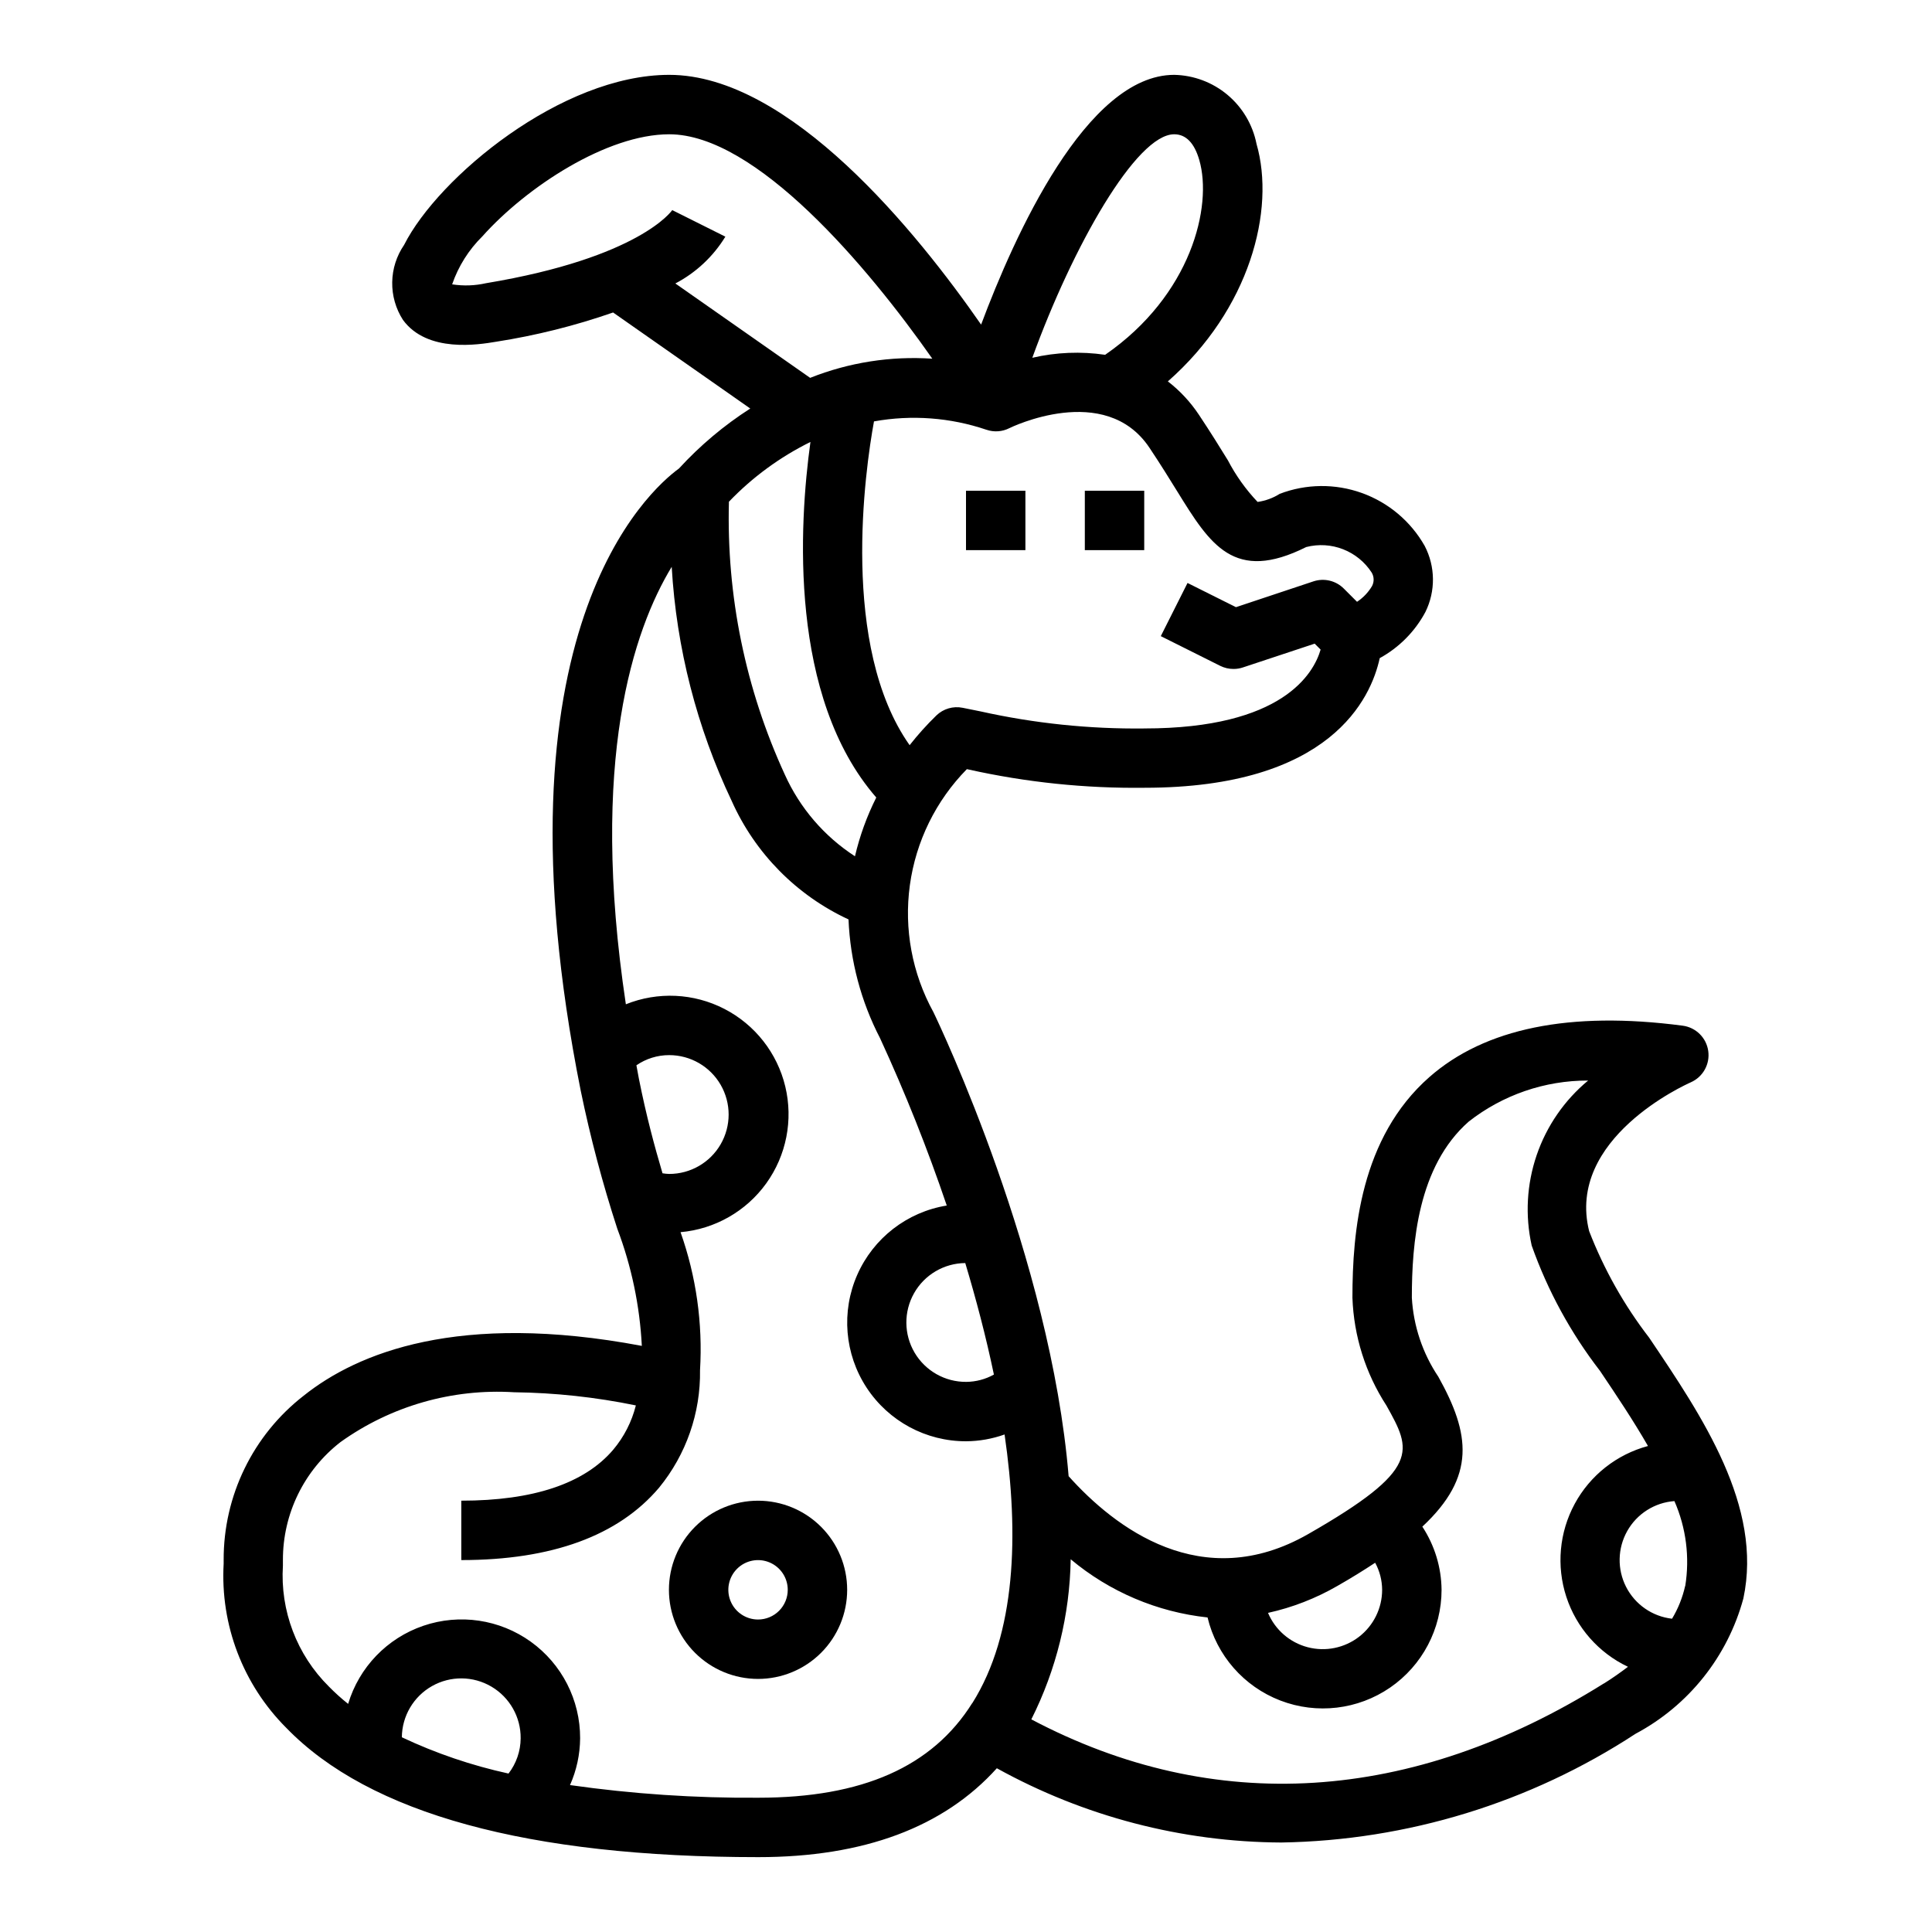 <?xml version="1.0" encoding="UTF-8"?>
<!-- Uploaded to: ICON Repo, www.iconrepo.com, Generator: ICON Repo Mixer Tools -->
<svg fill="#000000" width="800px" height="800px" version="1.1" viewBox="144 144 512 512" xmlns="http://www.w3.org/2000/svg">
 <g>
  <path d="m431.49 274.05h15.742v15.742h-15.742z"/>
  <path d="m400 274.05h15.742v15.742h-15.742z"/>
  <path d="m344.89 541.7c-6.262 0-12.27 2.488-16.699 6.918-4.43 4.426-6.918 10.434-6.918 16.699 0 6.262 2.488 12.27 6.918 16.699 4.43 4.426 10.438 6.914 16.699 6.914s12.27-2.488 16.699-6.914c4.43-4.43 6.918-10.438 6.918-16.699 0-6.266-2.488-12.273-6.918-16.699-4.43-4.43-10.438-6.918-16.699-6.918zm0 31.488c-3.184 0-6.055-1.918-7.273-4.859-1.219-2.941-0.543-6.328 1.707-8.578 2.25-2.254 5.637-2.926 8.578-1.707s4.859 4.09 4.859 7.273c0 2.086-0.828 4.09-2.305 5.566-1.477 1.477-3.481 2.305-5.566 2.305z"/>
  <path d="m565.14 470.27c-6.141-24.578 25.586-38.84 26.914-39.43v-0.004c3.242-1.414 5.144-4.812 4.648-8.312-0.492-3.5-3.258-6.242-6.766-6.707-29.914-3.938-52.445 0.707-67.133 13.617-18.285 16.066-20.395 41.066-20.395 58.48v0.004c0.359 10.172 3.481 20.055 9.027 28.59 6.629 11.895 9.375 16.816-20.805 34.07-28.125 16.074-51.277-1.793-63.434-15.375-4.793-57.688-34.023-119.23-35.832-122.98-5.648-10.258-7.836-22.062-6.238-33.664 1.598-11.602 6.894-22.379 15.102-30.727l0.449 0.094c15.305 3.406 30.949 5.031 46.625 4.84 49.352 0 60.031-23.727 62.34-34.352 5.141-2.82 9.352-7.07 12.113-12.242 2.723-5.531 2.648-12.031-0.195-17.5-3.695-6.516-9.602-11.492-16.652-14.023-7.051-2.531-14.773-2.453-21.77 0.223-1.781 1.125-3.777 1.852-5.859 2.144-3.125-3.289-5.773-7-7.871-11.023-2.117-3.434-4.598-7.445-7.66-12.043-2.246-3.391-5.035-6.391-8.25-8.879 21.672-19.043 28.582-45.383 23.48-62.977h0.004c-1.012-5.07-3.727-9.645-7.691-12.965-3.965-3.32-8.945-5.188-14.117-5.293-23.238 0-42.359 42.637-51.168 66.188-16.93-24.387-50.664-66.188-82.656-66.188-28.52 0-61.172 27.109-70.25 45.051v0.004c-2.004 2.914-3.106 6.359-3.16 9.898-0.059 3.539 0.934 7.016 2.848 9.992 6.465 8.832 20.137 6.535 24.625 5.793h-0.004c10.57-1.645 20.965-4.242 31.066-7.762l36.352 25.449v0.004c-6.961 4.461-13.309 9.805-18.895 15.898-7.965 5.801-50.383 43.121-26.031 164.89v0.004c2.547 12.359 5.781 24.57 9.691 36.57 3.766 9.949 5.957 20.426 6.5 31.047-48.594-9.164-75.438 1.891-89.605 13.195-13.449 10.445-21.285 26.543-21.215 43.57v0.953c-0.922 16.215 5.121 32.047 16.609 43.523 22.004 22.719 64.094 34.246 125.09 34.246 28 0 49.152-7.965 63.203-23.555 23.082 12.777 49.004 19.547 75.383 19.68 33.387-0.543 65.934-10.531 93.875-28.812 14.074-7.496 24.422-20.484 28.582-35.879 5.18-24.402-10.848-48.137-24.977-69.102-6.625-8.598-11.977-18.105-15.895-28.227zm-66.699 94.008c3.715-2.117 6.977-4.148 9.988-6.133h0.004c1.199 2.199 1.836 4.664 1.848 7.172-0.004 4.879-2.273 9.477-6.137 12.457-3.867 2.977-8.895 3.992-13.613 2.75-4.715-1.238-8.594-4.598-10.492-9.094 6.465-1.426 12.672-3.84 18.402-7.152zm-91.047-56.004c-2.238 1.25-4.758 1.914-7.32 1.938-5.625 0.047-10.848-2.91-13.703-7.758-2.852-4.848-2.902-10.848-0.133-15.742 2.769-4.894 7.941-7.941 13.566-7.988 2.836 9.445 5.473 19.406 7.59 29.551zm47.781-328.69c3.102 0 5.344 2.297 6.652 6.832 3.535 12.195-2.078 35.793-24.953 51.609-6.426-0.941-12.973-0.676-19.301 0.789 10.758-29.656 27.582-59.23 37.602-59.23zm-49.727 78.312c1.98 0.672 4.148 0.523 6.016-0.418 0.242-0.133 25.395-12.453 37.164 5.195 2.953 4.418 5.328 8.281 7.367 11.57 8.723 14.113 15.043 24.293 34.188 14.719v0.004c3.231-0.828 6.641-0.625 9.746 0.59 3.109 1.211 5.758 3.367 7.574 6.164 0.66 1.094 0.699 2.457 0.102 3.59-0.992 1.672-2.352 3.102-3.977 4.172l-3.512-3.512c-2.109-2.109-5.231-2.844-8.059-1.898l-20.516 6.832-12.832-6.414-7.086 14.09 15.742 7.871 0.004 0.004c1.102 0.547 2.32 0.832 3.551 0.824 0.844 0 1.688-0.137 2.488-0.41l18.996-6.297 1.574 1.574c-1.836 6.297-10.02 20.898-46.68 20.898l-0.004 0.004c-14.613 0.172-29.195-1.348-43.461-4.527l-4.723-0.953c-2.516-0.508-5.121 0.254-6.969 2.039-2.531 2.465-4.898 5.094-7.082 7.871-18.461-26.168-11.809-72.895-9.445-85.805h-0.004c9.973-1.801 20.242-1.035 29.836 2.223zm-82.473-38.773c5.457-2.859 10.039-7.144 13.254-12.406l-14.082-7.039c-0.062 0.117-8.613 12.594-49.352 19.375-2.945 0.664-5.988 0.766-8.973 0.301 1.652-4.797 4.387-9.145 8-12.707 11.719-13.121 33.043-27.062 49.527-27.062 22.984 0 52.523 34.945 69.723 59.473-11.035-0.742-22.098 0.992-32.375 5.078zm35.801 41.996c-3.031 21.93-5.754 67.551 17.445 94.227v0.004c-2.488 4.949-4.383 10.176-5.644 15.57-8.156-5.285-14.617-12.809-18.602-21.672-10.41-22.641-15.473-47.375-14.801-72.289 6.223-6.496 13.535-11.855 21.602-15.836zm-45.453 168.8c-0.242-1.234-0.441-2.363-0.668-3.606 2.559-1.762 5.59-2.699 8.695-2.695 5.625 0 10.824 3.004 13.637 7.875 2.812 4.871 2.812 10.871 0 15.742-2.812 4.871-8.012 7.871-13.637 7.871-0.594-0.02-1.188-0.074-1.777-0.172-2.117-7.148-4.281-15.16-6.25-25.016zm-34.559 184.09c-9.754-2.129-19.238-5.356-28.27-9.613 0.051-5.625 3.098-10.797 7.992-13.566 4.894-2.769 10.898-2.715 15.742 0.141 4.848 2.856 7.805 8.078 7.754 13.703-0.023 3.379-1.152 6.66-3.219 9.336zm122.9-18.688c-10.582 16.883-29.137 25.094-56.695 25.094-16.695 0.121-33.379-1-49.91-3.352 1.738-3.902 2.648-8.121 2.68-12.391 0.035-10.148-4.84-19.691-13.082-25.609-8.242-5.922-18.84-7.496-28.445-4.223-9.605 3.273-17.039 10.984-19.953 20.707-1.793-1.422-3.492-2.957-5.094-4.59-8.508-8.426-12.949-20.121-12.188-32.07v-1.449c-0.039-12.234 5.606-23.797 15.281-31.289 13.355-9.547 29.594-14.203 45.98-13.188 10.844 0.133 21.652 1.301 32.273 3.488-1.086 4.328-3.144 8.352-6.019 11.762-7.629 8.949-21.184 13.484-40.242 13.484v15.742c24 0 41.637-6.453 52.418-19.191 7.176-8.773 11.02-19.801 10.848-31.133 0.742-12.414-1.012-24.852-5.164-36.574 9.094-0.805 17.387-5.531 22.719-12.941 5.328-7.41 7.168-16.777 5.039-25.656-2.129-8.875-8.02-16.387-16.133-20.57-8.113-4.188-17.648-4.633-26.117-1.227-9.738-64.801 2.047-99.273 12.148-115.93 1.254 21.523 6.66 42.598 15.914 62.07 6.191 13.848 17.184 24.992 30.945 31.371 0.449 10.98 3.305 21.73 8.363 31.488 6.664 14.457 12.562 29.258 17.672 44.332-10.508 1.715-19.434 8.625-23.723 18.367-4.285 9.738-3.356 20.992 2.477 29.895 5.832 8.902 15.773 14.254 26.418 14.211 3.461-0.027 6.894-0.637 10.152-1.801 3.867 26.605 3 52.82-8.531 71.172zm167.38-5.195c-50.973 31.902-103.31 35.109-151.73 9.523 6.621-13.18 10.188-27.684 10.43-42.43 10.293 8.625 22.918 13.992 36.27 15.422 2.41 10.07 9.629 18.309 19.297 22.02 9.668 3.715 20.547 2.43 29.082-3.434 8.535-5.867 13.637-15.559 13.637-25.914-0.059-5.953-1.828-11.762-5.094-16.738 14.281-13.305 12.668-24.617 4.25-39.707-4.176-6.227-6.606-13.465-7.031-20.953 0-14.352 1.574-34.801 15.043-46.656v-0.004c9.031-7.09 20.188-10.93 31.672-10.902-6.277 5.207-10.992 12.043-13.633 19.758-2.637 7.715-3.098 16.008-1.324 23.965 4.238 11.961 10.348 23.176 18.105 33.219 4.32 6.414 8.816 13.129 12.715 19.91h-0.004c-8.297 2.227-15.316 7.766-19.41 15.32-4.094 7.559-4.898 16.465-2.231 24.633 2.668 8.168 8.578 14.879 16.344 18.559-1.977 1.488-4.039 2.969-6.352 4.41zm21.531-25.805c-0.684 3.055-1.852 5.977-3.465 8.656-5.215-0.59-9.785-3.758-12.176-8.43-2.387-4.676-2.273-10.234 0.301-14.809 2.574-4.574 7.269-7.551 12.504-7.934 3.102 7.074 4.098 14.891 2.867 22.516z"/>
 </g>
</svg>